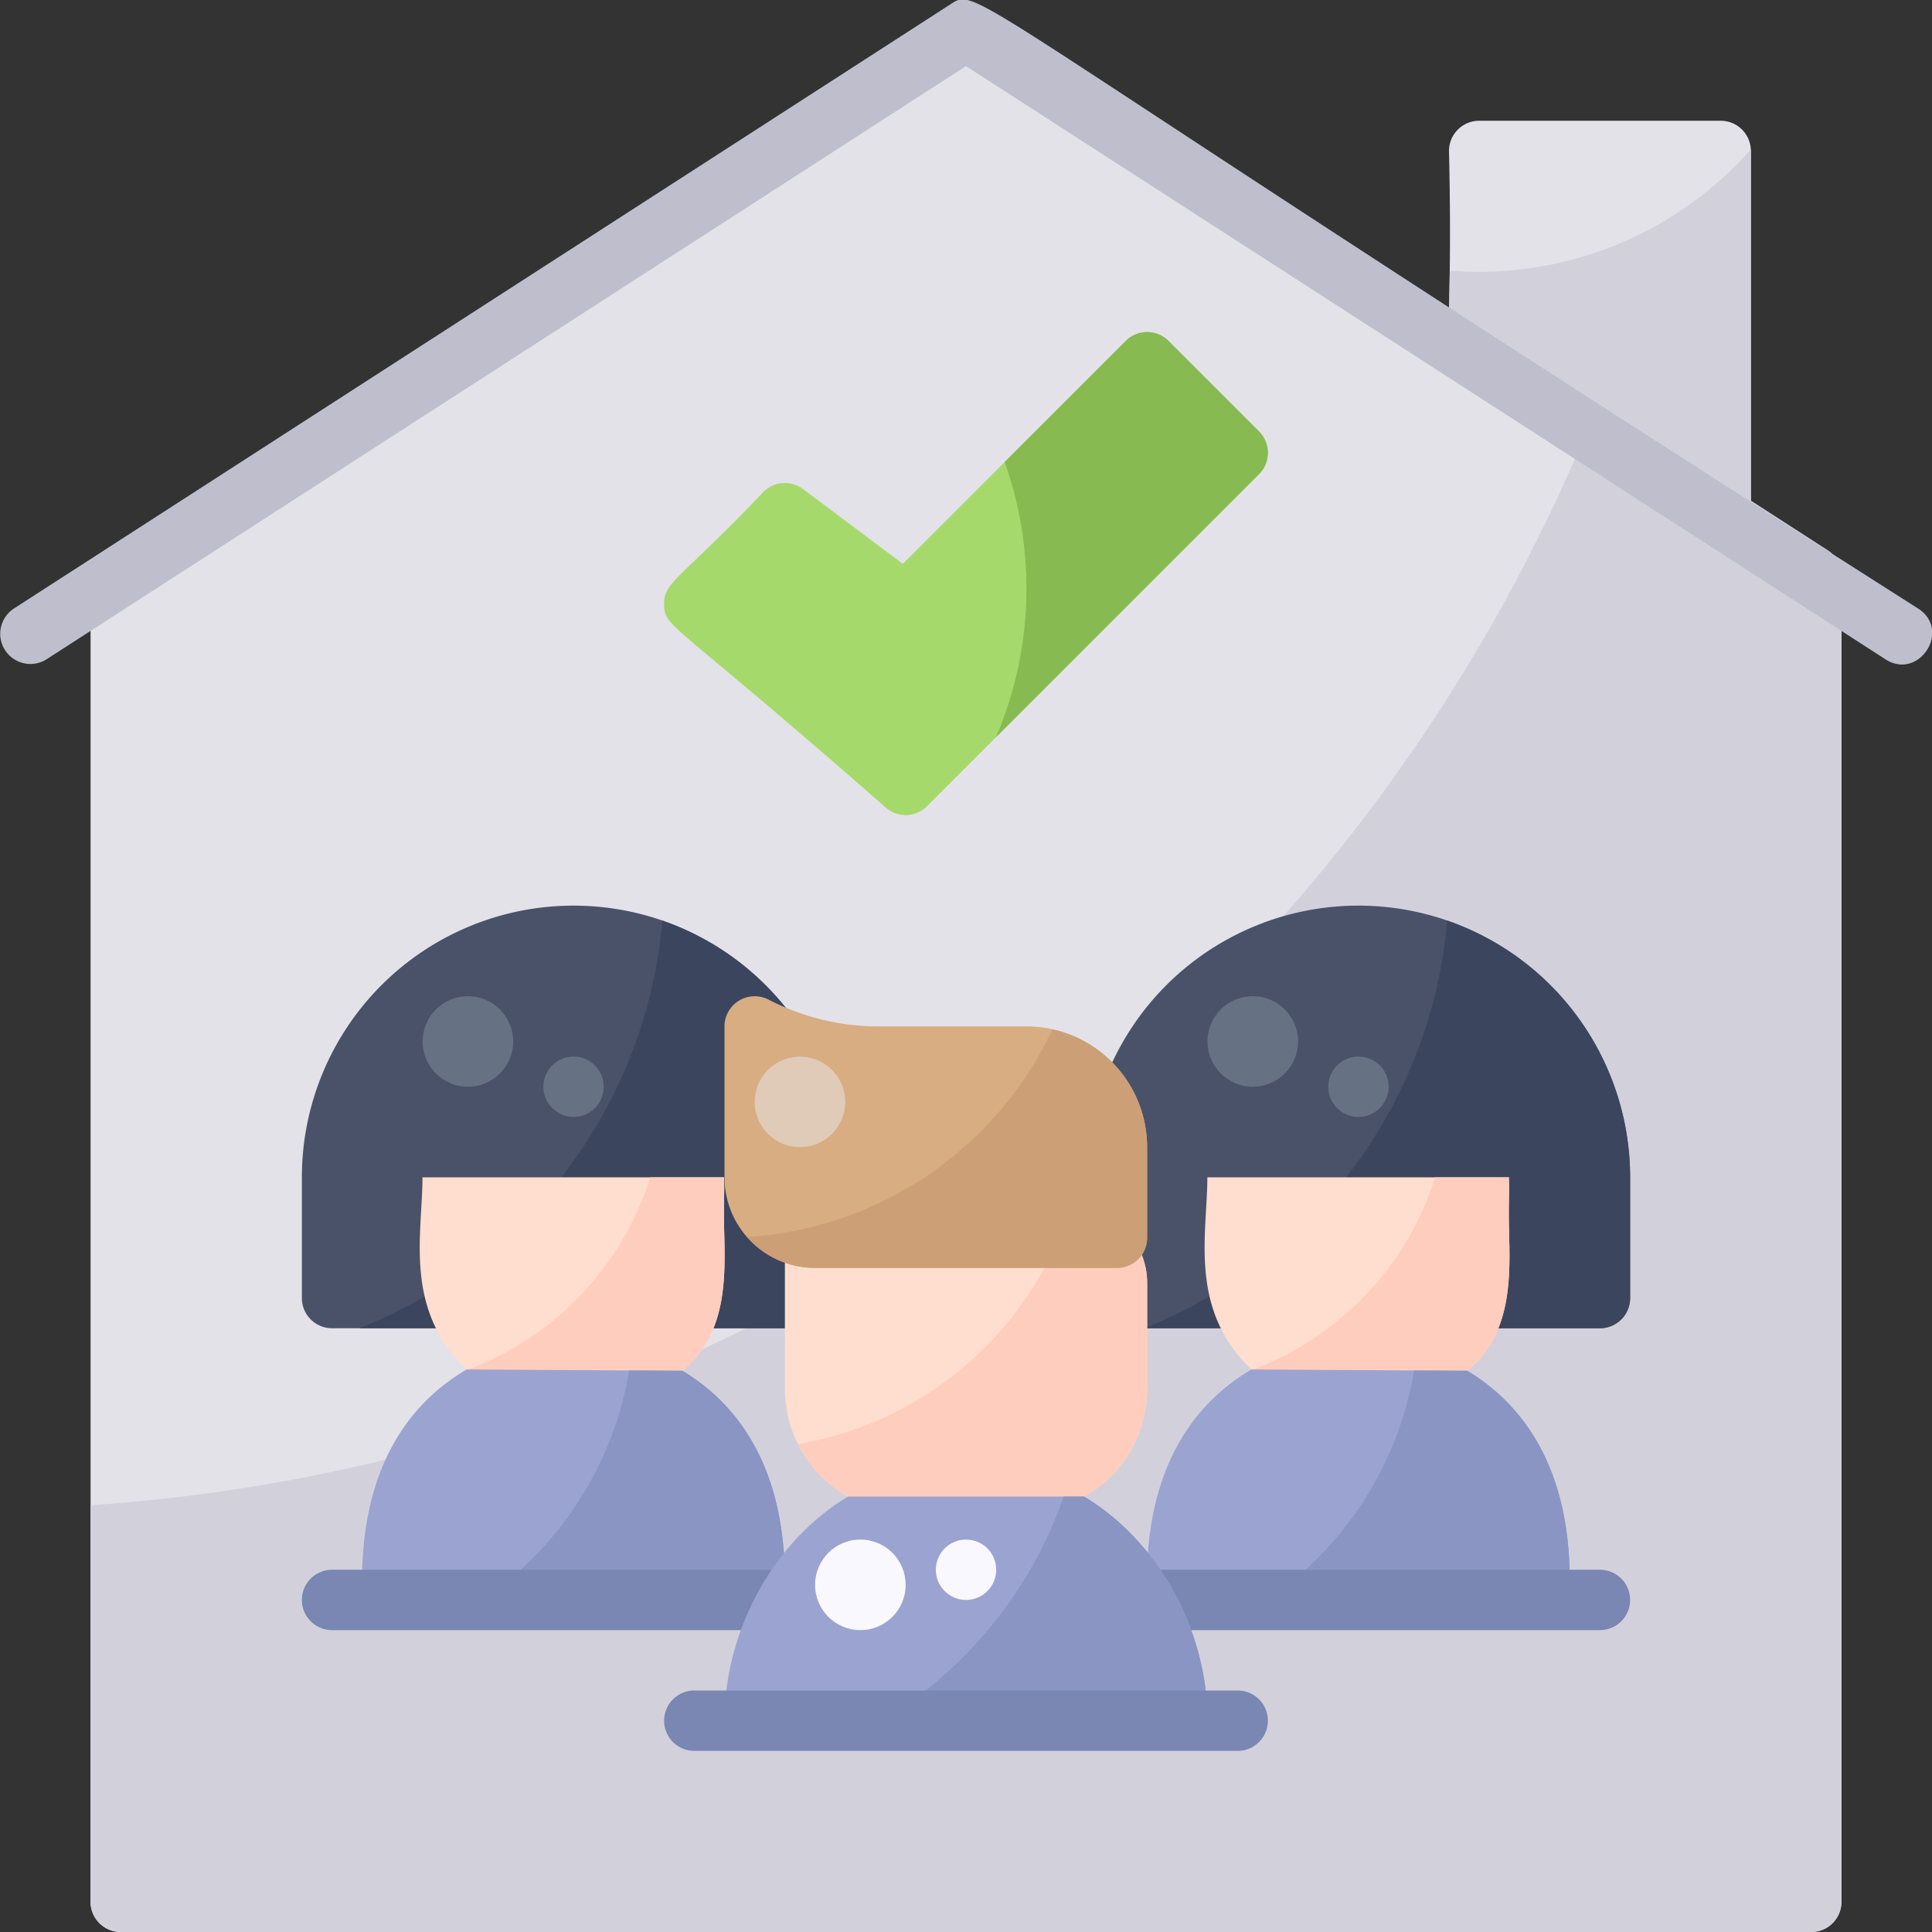 <svg height="512" viewBox="0 0 512 512" width="512" xmlns="http://www.w3.org/2000/svg"><rect x="0" y="0" width="512" height="512" fill="#333333" stroke="none"/><g id="Shelter_in_Place" data-name="Shelter in Place"><g id="Flat"><path d="m451.76 142.784-64-40c-6.6-4.123-2.492-8.048-3.76-62.784a8 8 0 0 1 8-8h64a8 8 0 0 1 8 8v96a8 8 0 0 1 -12.24 6.784z" fill="#e3e2e8"/><path d="m384.2 71.72c-.3 24.936-1.43 27.947 3.558 31.064l64 40a8 8 0 0 0 12.242-6.784v-96c0-.136-.014-.268-.02-.4a96.212 96.212 0 0 1 -79.78 32.12z" fill="#d2d1db"/><path d="m480 512h-448a8 8 0 0 1 -8-8v-344a8 8 0 0 1 3.663-6.722l224-144.516a8 8 0 0 1 8.674 0l224 144.516a8 8 0 0 1 3.663 6.722v344a8 8 0 0 1 -8 8z" fill="#e3e2e8"/><path d="m484.337 145.794-60.716-39.172c-64.252 162.403-217.511 279.878-399.621 292.283v105.095a8 8 0 0 0 8 8h448a8 8 0 0 0 8-8v-351.484a8 8 0 0 0 -3.663-6.722z" fill="#d2d1db"/><path d="m499.663 174.722-243.663-157.201-243.663 157.201a8 8 0 0 1 -8.674-13.444l248-160c8.3-5.356-.838-3.919 256.674 160 8.918 5.752.146 19.139-8.674 13.444z" fill="#bfbecc"/><path d="m216 352h-128a8 8 0 0 1 -8-8v-32a72 72 0 0 1 144 0v32a8 8 0 0 1 -8 8z" fill="#495268"/><path d="m175.527 243.968a128.09 128.09 0 0 1 -80.295 108.032h120.768a8 8 0 0 0 8-8v-32a72.111 72.111 0 0 0 -48.473-68.032z" fill="#3b465e"/><path d="m180.851 363.267c11.811-9.778 11.41-24.474 11.049-37.629-.165-6.053.154-10.45-.047-13.638h-79.893c0 15.06-5.086 34.9 11.691 50.923v.344a12.734 12.734 0 0 0 12.734 12.733h31.732a12.734 12.734 0 0 0 12.734-12.733z" fill="#ffdecf"/><circle cx="124" cy="276" fill="#667184" r="12"/><circle cx="152" cy="288" fill="#667184" r="8"/><path d="m191.9 325.638c-.165-6.053.154-10.45-.047-13.638h-19.521a80.2 80.2 0 0 1 -48.681 51.089v.178a12.734 12.734 0 0 0 12.734 12.733h31.732a12.734 12.734 0 0 0 12.734-12.733c11.811-9.778 11.41-24.474 11.049-37.629z" fill="#ffcdbe"/><path d="m424 352h-128a8 8 0 0 1 -8-8v-32a72 72 0 0 1 144 0v32a8 8 0 0 1 -8 8z" fill="#495268"/><path d="m383.527 243.968a128.09 128.09 0 0 1 -80.295 108.032h120.768a8 8 0 0 0 8-8v-32a72.111 72.111 0 0 0 -48.473-68.032z" fill="#3b465e"/><path d="m388.851 363.267c11.811-9.778 11.41-24.474 11.049-37.629-.165-6.053.154-10.45-.047-13.638h-79.893c0 15.06-5.086 34.9 11.691 50.923v.344a12.734 12.734 0 0 0 12.734 12.733h31.732a12.734 12.734 0 0 0 12.734-12.733z" fill="#ffdecf"/><circle cx="332" cy="276" fill="#667184" r="12"/><circle cx="360" cy="288" fill="#667184" r="8"/><path d="m399.9 325.638c-.165-6.053.154-10.45-.047-13.638h-19.521a80.2 80.2 0 0 1 -48.681 51.089v.178a12.734 12.734 0 0 0 12.734 12.733h31.732a12.734 12.734 0 0 0 12.734-12.733c11.811-9.778 11.41-24.474 11.049-37.629z" fill="#ffcdbe"/><path d="m180.851 363.267-57.2-.344c-13.965 8.17-28.594 24.895-27.675 59.064.018.676 0 1.343.021 2.013h111.935c.014-.625 0-1.247.02-1.877.986-33.768-13.266-50.541-27.101-58.856z" fill="#9ba3d1"/><path d="m180.851 363.267-14.1-.085a92.01 92.01 0 0 1 -38.898 60.818h80.079c.014-.625 0-1.247.02-1.877.986-33.768-13.266-50.541-27.101-58.856z" fill="#8a95c4"/><path d="m388.851 363.267-57.2-.344c-13.965 8.17-28.594 24.895-27.675 59.064.018.676 0 1.343.021 2.013h111.935c.014-.625 0-1.247.02-1.877.986-33.768-13.266-50.541-27.101-58.856z" fill="#9ba3d1"/><path d="m388.851 363.267-14.105-.085a92.01 92.01 0 0 1 -38.893 60.818h80.079c.014-.625 0-1.247.02-1.877.986-33.768-13.266-50.541-27.101-58.856z" fill="#8a95c4"/><path d="m424 432h-128a8 8 0 0 1 0-16h128a8 8 0 0 1 0 16z" fill="#7987b2"/><path d="m224 432h-136a8 8 0 0 1 0-16h136a8 8 0 0 1 0 16z" fill="#7987b2"/><path d="m224.731 396.6a11.4 11.4 0 0 0 11.4 11.4h39.757a11.4 11.4 0 0 0 11.4-11.4 32.76 32.76 0 0 0 16.718-28.6v-28a20 20 0 0 0 -20-20h-76v48a32.76 32.76 0 0 0 16.725 28.6z" fill="#ffdecf"/><path d="m283.662 320a92.121 92.121 0 0 1 -72.182 62.7 32.47 32.47 0 0 0 13.251 13.9 11.4 11.4 0 0 0 11.4 11.4h39.757a11.4 11.4 0 0 0 11.4-11.4 32.76 32.76 0 0 0 16.718-28.6v-28a20 20 0 0 0 -20-20z" fill="#ffcdbe"/><path d="m287.283 396.6h-62.552c-19.385 11.554-32.718 35.109-32.718 59.4h127.987c0-24.288-13.333-47.843-32.717-59.4z" fill="#9ba3d1"/><path d="m281.882 396.6a112.33 112.33 0 0 1 -48.162 59.4h86.28c0-24.288-13.333-47.843-32.717-59.4z" fill="#8a95c4"/><circle cx="228.006" cy="420" fill="#f9f8ff" r="12"/><circle cx="256.006" cy="416" fill="#f9f8ff" r="8"/><path d="m296 336.01h-80a24.027 24.027 0 0 1 -24-24v-40a8.006 8.006 0 0 1 11.954-6.955 63.641 63.641 0 0 0 28.046 6.955h40a32.036 32.036 0 0 1 32 32v24a8 8 0 0 1 -8 8z" fill="#d8ad82"/><path d="m278.933 272.775a96.03 96.03 0 0 1 -80.967 55.045 23.944 23.944 0 0 0 18.034 8.19h80a8 8 0 0 0 8-8v-24a32.05 32.05 0 0 0 -25.067-31.235z" fill="#cc9f76"/><circle cx="212" cy="292.01" fill="#e0cab8" r="12"/><path d="m328 464h-144a8 8 0 0 1 0-16h144a8 8 0 0 1 0 16z" fill="#7987b2"/><path d="m234.794 214.074c-57.16-50.186-58.547-47.52-58.788-53.767-.234-6.073 3.964-6.478 26.337-29.964a8 8 0 0 1 10.457-.743l26.449 19.837 59.094-59.094a8 8 0 0 1 11.314 0l24 24a8 8 0 0 1 0 11.314l-88 88a8 8 0 0 1 -10.863.417z" fill="#a6d96b"/><path d="m333.657 114.343-24-24a8 8 0 0 0 -11.314 0l-32.1 32.1a100.16 100.16 0 0 1 -2.3 72.932l69.72-69.72a8 8 0 0 0 -.006-11.312z" fill="#87ba50"/></g></g></svg>